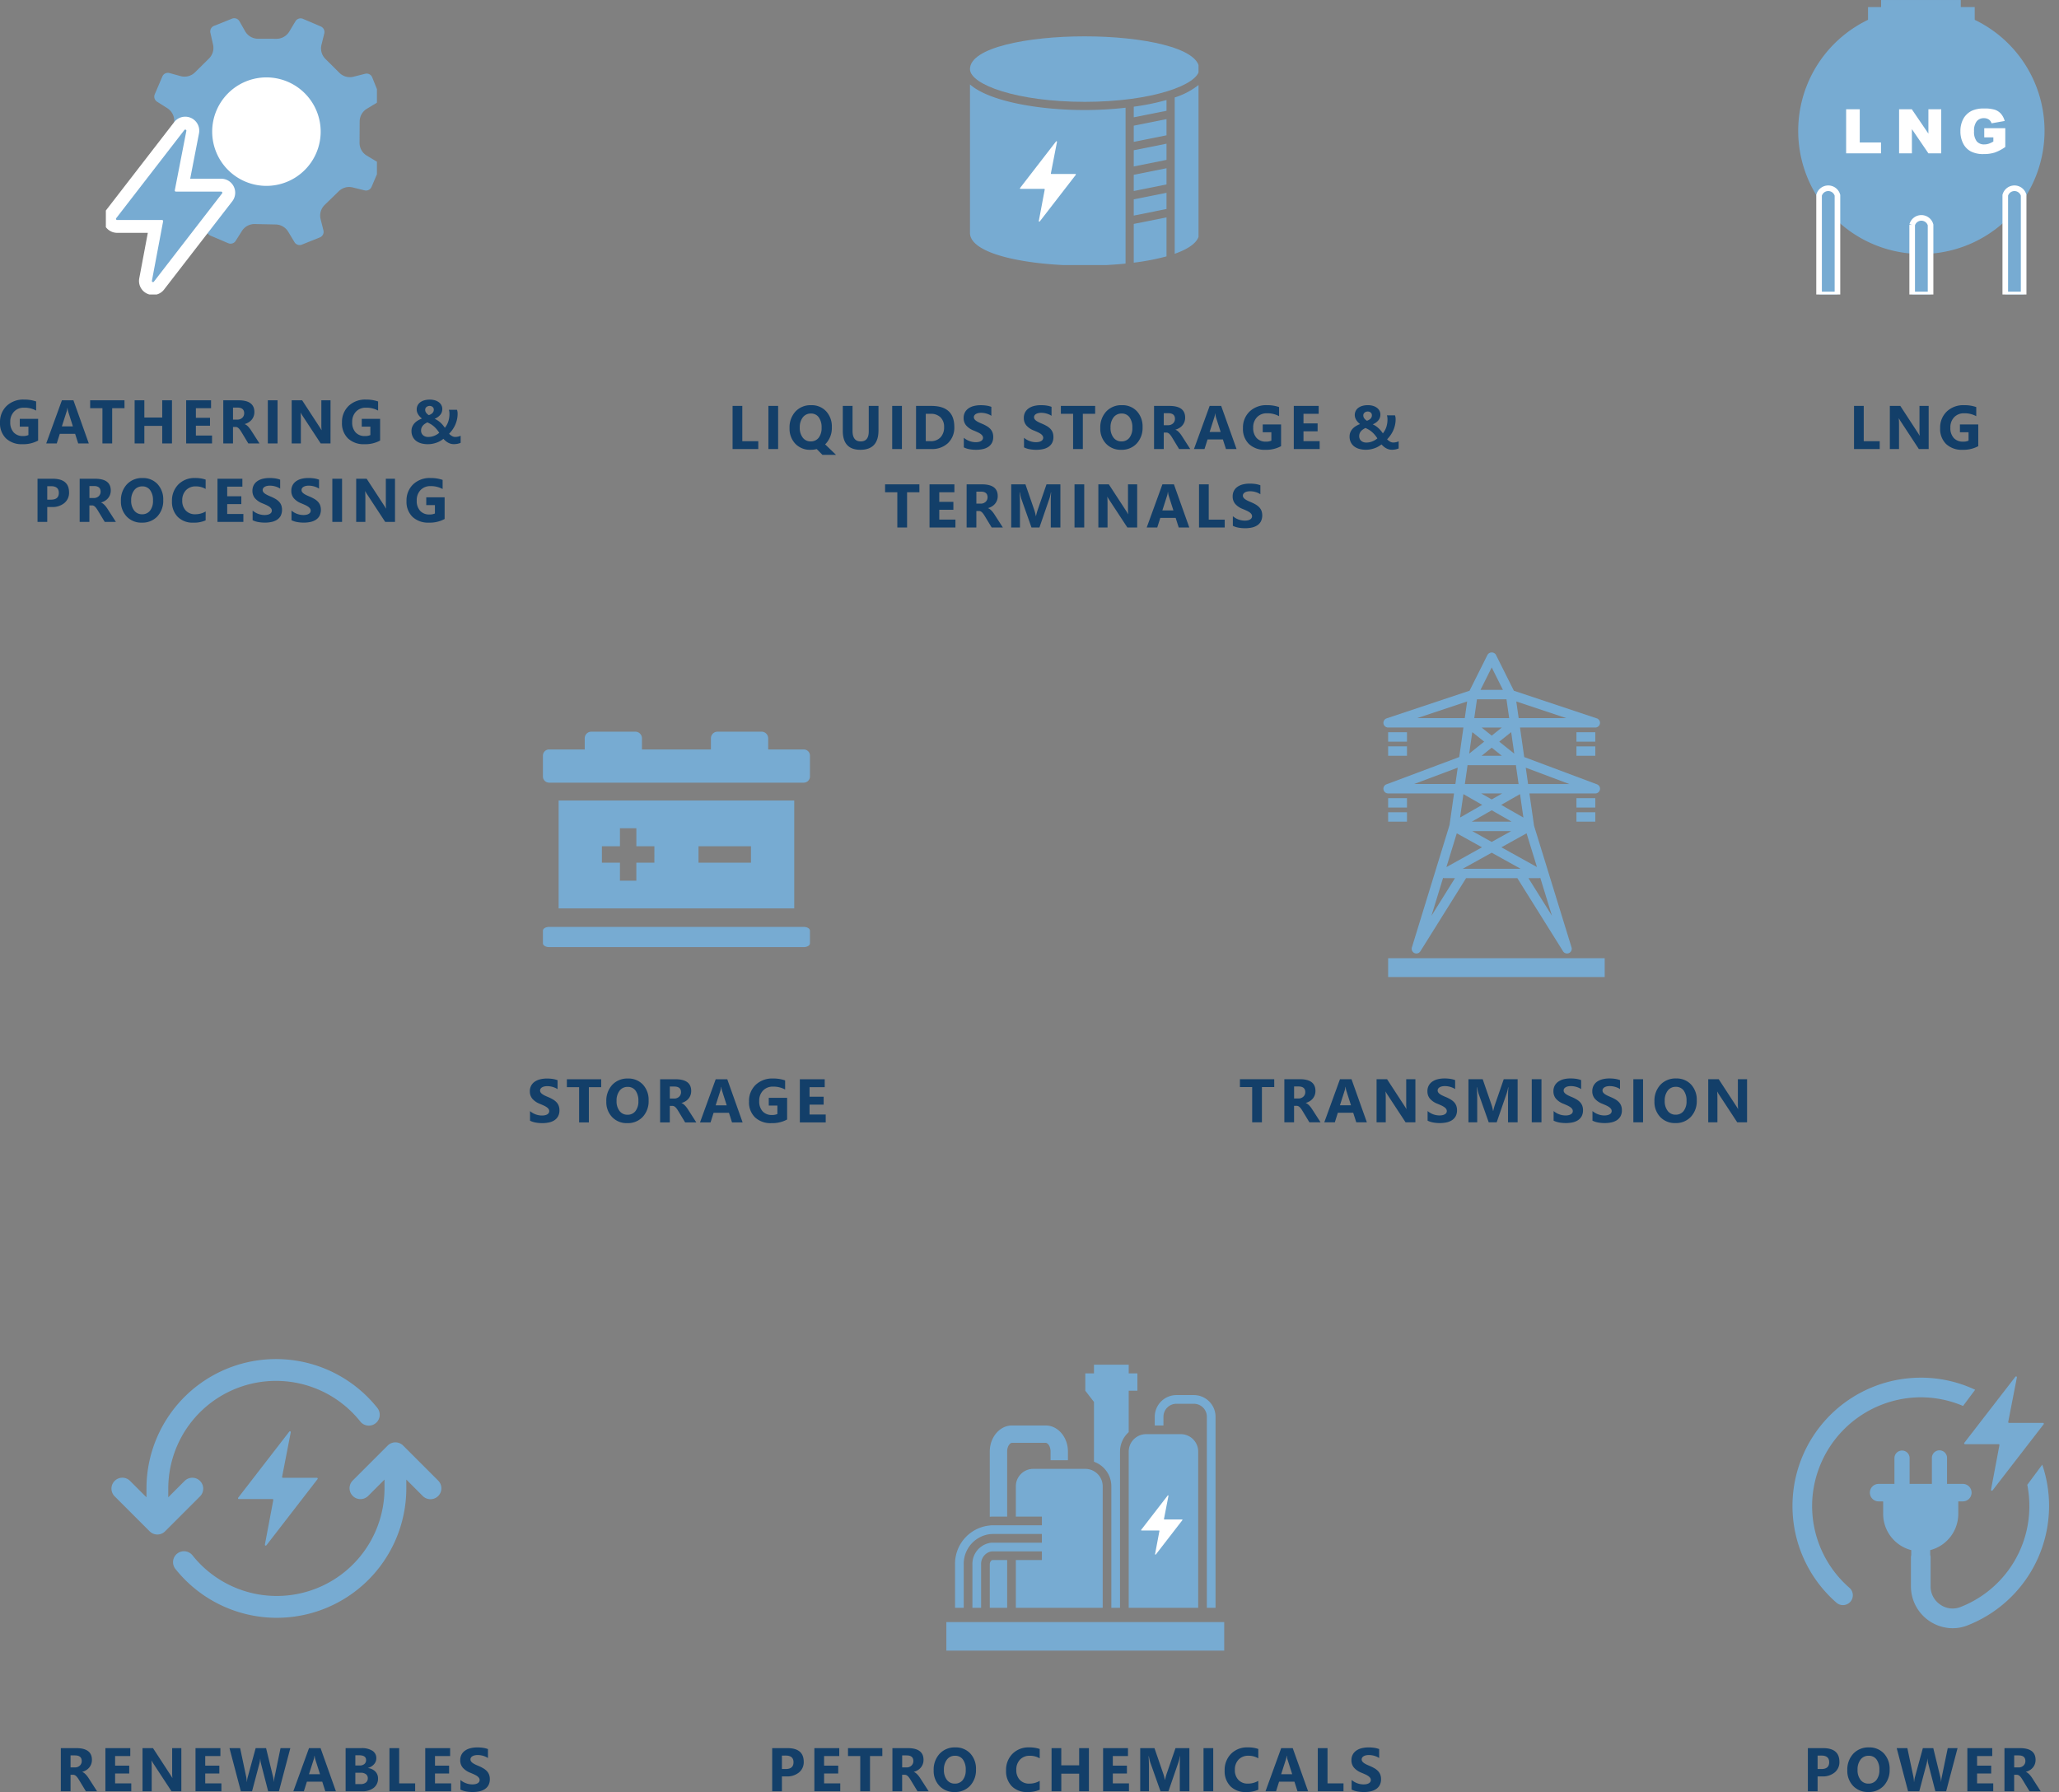 <?xml version="1.0" encoding="UTF-8"?> <svg xmlns="http://www.w3.org/2000/svg" xmlns:xlink="http://www.w3.org/1999/xlink" width="367.455" height="319.836" viewBox="0 0 367.455 319.836"><rect x="0" y="0" width="367.455" height="319.836" fill="#808080" stroke="none"/><defs><clipPath id="clip-path"><rect id="Rectangle_1184" data-name="Rectangle 1184" width="58.868" height="46.175" fill="#77abd2"></rect></clipPath><clipPath id="clip-path-2"><rect id="Rectangle_1188" data-name="Rectangle 1188" width="43.963" height="52.562" fill="none"></rect></clipPath><clipPath id="clip-path-4"><rect id="Rectangle_1190" data-name="Rectangle 1190" width="47.656" height="38.456" fill="#77abd2"></rect></clipPath><clipPath id="clip-path-5"><rect id="Rectangle_1191" data-name="Rectangle 1191" width="39.49" height="57.936" fill="#77abd2"></rect></clipPath><clipPath id="clip-path-6"><rect id="Rectangle_1192" data-name="Rectangle 1192" width="48.376" height="49.344" transform="translate(0 0)" fill="#77abd2"></rect></clipPath><clipPath id="clip-path-7"><rect id="Rectangle_1193" data-name="Rectangle 1193" width="55.587" height="53.038" transform="translate(-4)" fill="#77abd2"></rect></clipPath><clipPath id="clip-path-8"><rect id="Rectangle_1194" data-name="Rectangle 1194" width="47.564" height="49.078" fill="#77abd2"></rect></clipPath><clipPath id="clip-path-9"><rect id="Rectangle_1203" data-name="Rectangle 1203" width="41" height="41" transform="translate(-0.214 -0.202)" fill="#77abd2"></rect></clipPath></defs><g id="Group_5167" data-name="Group 5167" transform="translate(-260.859 -4027.689)"><path id="Path_40693" data-name="Path 40693" d="M-36.086-.516a5.543,5.543,0,0,1-2.8.65,4.055,4.055,0,0,1-2.93-1.029,3.742,3.742,0,0,1-1.072-2.833A3.955,3.955,0,0,1-41.72-6.687,4.266,4.266,0,0,1-38.6-7.831a6.328,6.328,0,0,1,2.159.338v1.627a4.291,4.291,0,0,0-2.181-.516,2.341,2.341,0,0,0-1.759.7,2.575,2.575,0,0,0-.679,1.872,2.583,2.583,0,0,0,.61,1.837,2.149,2.149,0,0,0,1.646.65A2.291,2.291,0,0,0-37.82-1.5V-3h-1.542V-4.388h3.276ZM-27.044,0h-1.891l-.548-1.713h-2.739L-32.764,0h-1.88l2.8-7.7h2.057ZM-29.88-3.045l-.827-2.589a3.374,3.374,0,0,1-.129-.693h-.043a2.938,2.938,0,0,1-.134.671l-.838,2.61Zm9.208-3.244h-2.2V0h-1.74V-6.29H-26.8V-7.7h6.123ZM-12.2,0h-1.74V-3.137h-3.19V0h-1.735V-7.7h1.735V-4.63h3.19V-7.7h1.74Zm7.151,0H-9.668V-7.7h4.442V-6.29H-7.933v1.713h2.519v1.407H-7.933v1.762h2.884ZM3.418,0H1.425L.227-1.982q-.134-.226-.258-.4a2.238,2.238,0,0,0-.25-.3.993.993,0,0,0-.263-.193.668.668,0,0,0-.3-.067h-.467V0H-3.044V-7.7h2.75q2.8,0,2.8,2.095a2.169,2.169,0,0,1-.124.744,2.067,2.067,0,0,1-.349.615,2.213,2.213,0,0,1-.545.473,2.812,2.812,0,0,1-.712.312v.021a1.1,1.1,0,0,1,.333.175,2.385,2.385,0,0,1,.312.282,3.934,3.934,0,0,1,.287.346q.137.185.25.363ZM-1.309-6.4v2.143h.752a1.247,1.247,0,0,0,.9-.322,1.075,1.075,0,0,0,.344-.811Q.684-6.4-.525-6.4ZM6.642,0H4.907V-7.7H6.642Zm9.45,0H14.341L11.167-4.839a7,7,0,0,1-.387-.639h-.021q.043.408.043,1.246V0H9.163V-7.7h1.869l3.056,4.689q.209.317.387.628H14.5a8.235,8.235,0,0,1-.043-1.058V-7.7h1.638Zm8.853-.516a5.543,5.543,0,0,1-2.8.65,4.055,4.055,0,0,1-2.93-1.029A3.742,3.742,0,0,1,18.14-3.728a3.955,3.955,0,0,1,1.171-2.959,4.266,4.266,0,0,1,3.115-1.144,6.328,6.328,0,0,1,2.159.338v1.627A4.291,4.291,0,0,0,22.4-6.381a2.341,2.341,0,0,0-1.759.7,2.575,2.575,0,0,0-.679,1.872,2.583,2.583,0,0,0,.61,1.837,2.149,2.149,0,0,0,1.646.65,2.291,2.291,0,0,0,.988-.177V-3H21.669V-4.388h3.276ZM38.082.124a1.9,1.9,0,0,1-.54-.075,2.3,2.3,0,0,1-.483-.2,2.728,2.728,0,0,1-.432-.3,4.475,4.475,0,0,1-.387-.373,4.544,4.544,0,0,1-.478.333,3.907,3.907,0,0,1-.631.309,4.9,4.9,0,0,1-.776.226,4.435,4.435,0,0,1-.908.089,4.28,4.28,0,0,1-1.163-.15,2.68,2.68,0,0,1-.921-.448,2.087,2.087,0,0,1-.6-.739,2.277,2.277,0,0,1-.218-1.021,1.931,1.931,0,0,1,.164-.814,2.19,2.19,0,0,1,.427-.626,2.8,2.8,0,0,1,.6-.462,4.48,4.48,0,0,1,.677-.322,3.556,3.556,0,0,1-.336-.3,2.425,2.425,0,0,1-.3-.371,1.959,1.959,0,0,1-.218-.438,1.492,1.492,0,0,1-.083-.5,1.6,1.6,0,0,1,.172-.752,1.6,1.6,0,0,1,.481-.553,2.251,2.251,0,0,1,.739-.344,3.559,3.559,0,0,1,.945-.118,3.134,3.134,0,0,1,.905.124,2.258,2.258,0,0,1,.706.344,1.55,1.55,0,0,1,.457.529,1.446,1.446,0,0,1,.161.679,1.585,1.585,0,0,1-.357,1.034,2.541,2.541,0,0,1-1.007.712,4.1,4.1,0,0,1,.494.269,4.059,4.059,0,0,1,.462.344,4.409,4.409,0,0,1,.44.438,5.154,5.154,0,0,1,.424.561,3.545,3.545,0,0,0,.631-1.179,4.443,4.443,0,0,0,.191-1.3,3.074,3.074,0,0,0-.024-.392,1.848,1.848,0,0,0-.078-.349h1.445a2.076,2.076,0,0,1,.086.333,2.353,2.353,0,0,1,.027.381,4.653,4.653,0,0,1-.11,1.015,5.079,5.079,0,0,1-.309.945,5,5,0,0,1-.481.854,6.126,6.126,0,0,1-.62.752,2.164,2.164,0,0,0,.542.422,1.131,1.131,0,0,0,.526.148,2.557,2.557,0,0,0,.526-.056,1.857,1.857,0,0,0,.467-.158V-.107a3.26,3.26,0,0,1-.583.175A3.345,3.345,0,0,1,38.082.124ZM33.532-1.16a2.757,2.757,0,0,0,.6-.062,3.168,3.168,0,0,0,.526-.164,2.993,2.993,0,0,0,.459-.236A3.951,3.951,0,0,0,35.5-1.9a5.532,5.532,0,0,0-.542-.728,4.657,4.657,0,0,0-.532-.51,3.727,3.727,0,0,0-.524-.357q-.26-.145-.524-.263a3.88,3.88,0,0,0-.422.239,1.783,1.783,0,0,0-.357.306,1.422,1.422,0,0,0-.25.4,1.311,1.311,0,0,0-.094.513,1.158,1.158,0,0,0,.091.467,1.022,1.022,0,0,0,.26.36,1.21,1.21,0,0,0,.4.234A1.535,1.535,0,0,0,33.532-1.16Zm.994-4.877a.639.639,0,0,0-.059-.279.593.593,0,0,0-.161-.207.767.767,0,0,0-.231-.129A.814.814,0,0,0,33.8-6.7a.945.945,0,0,0-.325.054.86.86,0,0,0-.258.145.623.623,0,0,0-.169.218.632.632,0,0,0-.059.271.906.906,0,0,0,.188.553,1.465,1.465,0,0,0,.467.408,2.482,2.482,0,0,0,.336-.15,1.247,1.247,0,0,0,.279-.2.927.927,0,0,0,.193-.274A.844.844,0,0,0,34.526-6.037ZM-34.459,11.347V14h-1.735V6.3h2.718q2.911,0,2.911,2.455A2.355,2.355,0,0,1-31.4,10.63a3.309,3.309,0,0,1-2.232.717Zm0-3.717v2.4h.682q1.386,0,1.386-1.214,0-1.187-1.386-1.187ZM-22.206,14H-24.2l-1.2-1.982q-.134-.226-.258-.4a2.238,2.238,0,0,0-.25-.3.993.993,0,0,0-.263-.193.668.668,0,0,0-.3-.067h-.467V14h-1.735V6.3h2.75q2.8,0,2.8,2.095a2.169,2.169,0,0,1-.124.744,2.067,2.067,0,0,1-.349.615,2.213,2.213,0,0,1-.545.473,2.812,2.812,0,0,1-.712.312v.021a1.1,1.1,0,0,1,.333.175,2.385,2.385,0,0,1,.312.282,3.934,3.934,0,0,1,.287.346q.137.185.25.363Zm-4.727-6.4V9.741h.752a1.247,1.247,0,0,0,.9-.322,1.075,1.075,0,0,0,.344-.811q0-1.01-1.208-1.01Zm9.364,6.537a3.585,3.585,0,0,1-2.7-1.077,3.866,3.866,0,0,1-1.042-2.806A4.143,4.143,0,0,1-20.248,7.3a3.663,3.663,0,0,1,2.8-1.128,3.5,3.5,0,0,1,2.667,1.08A3.98,3.98,0,0,1-13.76,10.1a4.077,4.077,0,0,1-1.055,2.927A3.622,3.622,0,0,1-17.568,14.134Zm.075-6.472a1.746,1.746,0,0,0-1.45.685,2.855,2.855,0,0,0-.537,1.813,2.8,2.8,0,0,0,.537,1.81,1.721,1.721,0,0,0,1.407.666,1.738,1.738,0,0,0,1.423-.647,2.772,2.772,0,0,0,.526-1.8,3,3,0,0,0-.51-1.864A1.664,1.664,0,0,0-17.493,7.662Zm11.3,6.064a5.079,5.079,0,0,1-2.2.408,3.712,3.712,0,0,1-2.788-1.042A3.809,3.809,0,0,1-12.2,10.315a4.069,4.069,0,0,1,1.141-3A3.992,3.992,0,0,1-8.092,6.169a5.54,5.54,0,0,1,1.9.285v1.67a3.369,3.369,0,0,0-1.762-.462A2.337,2.337,0,0,0-9.7,8.344a2.531,2.531,0,0,0-.666,1.848,2.483,2.483,0,0,0,.628,1.781,2.22,2.22,0,0,0,1.692.663,3.609,3.609,0,0,0,1.858-.494ZM.542,14H-4.078V6.3H.364V7.71H-2.343V9.424H.176v1.407H-2.343v1.762H.542Zm1.651-.3V11.986a3.3,3.3,0,0,0,1.015.588,3.263,3.263,0,0,0,1.106.2,2.454,2.454,0,0,0,.572-.059,1.34,1.34,0,0,0,.408-.164.714.714,0,0,0,.244-.247.616.616,0,0,0,.081-.309.668.668,0,0,0-.129-.4,1.387,1.387,0,0,0-.352-.328,3.676,3.676,0,0,0-.529-.29q-.306-.14-.661-.285A3.372,3.372,0,0,1,2.6,9.768,2.005,2.005,0,0,1,2.16,8.457,2.087,2.087,0,0,1,2.4,7.423a2.053,2.053,0,0,1,.658-.712A2.95,2.95,0,0,1,4.024,6.3a4.954,4.954,0,0,1,1.16-.132,6.978,6.978,0,0,1,1.066.073,4.193,4.193,0,0,1,.857.223V8.07a2.59,2.59,0,0,0-.422-.236,3.341,3.341,0,0,0-.47-.169,3.585,3.585,0,0,0-.481-.1,3.4,3.4,0,0,0-.454-.032,2.367,2.367,0,0,0-.537.056,1.378,1.378,0,0,0-.408.158.788.788,0,0,0-.258.244.579.579,0,0,0-.091.32.61.61,0,0,0,.1.346,1.171,1.171,0,0,0,.29.29,3.078,3.078,0,0,0,.457.269q.269.132.607.271a6.763,6.763,0,0,1,.83.411,2.95,2.95,0,0,1,.631.491,1.915,1.915,0,0,1,.4.626,2.5,2.5,0,0,1-.1,1.9,1.984,1.984,0,0,1-.663.709,2.876,2.876,0,0,1-.975.389,5.634,5.634,0,0,1-1.174.118,6.526,6.526,0,0,1-1.206-.107A3.64,3.64,0,0,1,2.192,13.7Zm6.936,0V11.986a3.3,3.3,0,0,0,1.015.588,3.263,3.263,0,0,0,1.106.2,2.454,2.454,0,0,0,.572-.059,1.34,1.34,0,0,0,.408-.164.714.714,0,0,0,.244-.247.616.616,0,0,0,.081-.309.668.668,0,0,0-.129-.4,1.387,1.387,0,0,0-.352-.328,3.676,3.676,0,0,0-.529-.29q-.306-.14-.661-.285a3.372,3.372,0,0,1-1.345-.918A2.005,2.005,0,0,1,9.1,8.457a2.087,2.087,0,0,1,.242-1.034A2.053,2.053,0,0,1,10,6.711,2.95,2.95,0,0,1,10.96,6.3a4.954,4.954,0,0,1,1.16-.132,6.978,6.978,0,0,1,1.066.073,4.193,4.193,0,0,1,.857.223V8.07a2.59,2.59,0,0,0-.422-.236,3.341,3.341,0,0,0-.47-.169,3.585,3.585,0,0,0-.481-.1,3.4,3.4,0,0,0-.454-.032,2.367,2.367,0,0,0-.537.056,1.378,1.378,0,0,0-.408.158.788.788,0,0,0-.258.244.579.579,0,0,0-.091.32.61.61,0,0,0,.1.346,1.171,1.171,0,0,0,.29.29,3.078,3.078,0,0,0,.457.269q.269.132.607.271a6.763,6.763,0,0,1,.83.411,2.95,2.95,0,0,1,.631.491,1.914,1.914,0,0,1,.4.626,2.5,2.5,0,0,1-.1,1.9,1.984,1.984,0,0,1-.663.709,2.876,2.876,0,0,1-.975.389,5.634,5.634,0,0,1-1.174.118,6.526,6.526,0,0,1-1.206-.107A3.64,3.64,0,0,1,9.128,13.7Zm9.025.3H16.419V6.3h1.735Zm9.45,0H25.852L22.678,9.161a7,7,0,0,1-.387-.639H22.27q.043.408.043,1.246V14H20.675V6.3h1.869L25.6,10.987q.209.317.387.628h.021a8.235,8.235,0,0,1-.043-1.058V6.3H27.6Zm8.854-.516a5.543,5.543,0,0,1-2.8.65,4.055,4.055,0,0,1-2.93-1.029,3.742,3.742,0,0,1-1.072-2.833,3.955,3.955,0,0,1,1.171-2.959,4.266,4.266,0,0,1,3.115-1.144,6.328,6.328,0,0,1,2.159.338V8.135a4.291,4.291,0,0,0-2.181-.516,2.341,2.341,0,0,0-1.759.7,2.575,2.575,0,0,0-.679,1.872,2.583,2.583,0,0,0,.61,1.837,2.149,2.149,0,0,0,1.646.65,2.291,2.291,0,0,0,.988-.177V11H33.181V9.612h3.276Z" transform="translate(303.75 4106.835)" fill="#133f69"></path><path id="Path_40696" data-name="Path 40696" d="M-26.3-.3V-2.014a3.3,3.3,0,0,0,1.015.588,3.263,3.263,0,0,0,1.106.2,2.454,2.454,0,0,0,.572-.059,1.34,1.34,0,0,0,.408-.164.714.714,0,0,0,.244-.247.616.616,0,0,0,.081-.309.668.668,0,0,0-.129-.4,1.387,1.387,0,0,0-.352-.328,3.676,3.676,0,0,0-.529-.29q-.306-.14-.661-.285a3.372,3.372,0,0,1-1.345-.918,2.005,2.005,0,0,1-.443-1.311,2.087,2.087,0,0,1,.242-1.034,2.053,2.053,0,0,1,.658-.712,2.95,2.95,0,0,1,.964-.411,4.954,4.954,0,0,1,1.16-.132,6.978,6.978,0,0,1,1.066.073,4.193,4.193,0,0,1,.857.223V-5.93a2.59,2.59,0,0,0-.422-.236,3.341,3.341,0,0,0-.47-.169,3.585,3.585,0,0,0-.481-.1,3.4,3.4,0,0,0-.454-.032,2.367,2.367,0,0,0-.537.056,1.378,1.378,0,0,0-.408.158.788.788,0,0,0-.258.244.579.579,0,0,0-.091.32.61.61,0,0,0,.1.346,1.171,1.171,0,0,0,.29.29,3.078,3.078,0,0,0,.457.269q.269.132.607.271a6.763,6.763,0,0,1,.83.411,2.95,2.95,0,0,1,.631.491,1.915,1.915,0,0,1,.4.626,2.211,2.211,0,0,1,.14.819,2.194,2.194,0,0,1-.244,1.082,1.984,1.984,0,0,1-.663.709,2.876,2.876,0,0,1-.975.389A5.634,5.634,0,0,1-24.1.134,6.526,6.526,0,0,1-25.306.027,3.64,3.64,0,0,1-26.3-.3ZM-13.6-6.29h-2.2V0h-1.74V-6.29h-2.186V-7.7H-13.6ZM-8.945.134a3.585,3.585,0,0,1-2.7-1.077,3.866,3.866,0,0,1-1.042-2.806A4.143,4.143,0,0,1-11.625-6.7a3.663,3.663,0,0,1,2.8-1.128,3.5,3.5,0,0,1,2.667,1.08A3.98,3.98,0,0,1-5.137-3.9,4.077,4.077,0,0,1-6.192-.978,3.622,3.622,0,0,1-8.945.134Zm.075-6.472a1.746,1.746,0,0,0-1.45.685,2.855,2.855,0,0,0-.537,1.813,2.8,2.8,0,0,0,.537,1.81,1.721,1.721,0,0,0,1.407.666,1.738,1.738,0,0,0,1.423-.647,2.772,2.772,0,0,0,.526-1.8,3,3,0,0,0-.51-1.864A1.664,1.664,0,0,0-8.87-6.338ZM3.373,0H1.38L.183-1.982q-.134-.226-.258-.4a2.238,2.238,0,0,0-.25-.3.993.993,0,0,0-.263-.193.668.668,0,0,0-.3-.067h-.467V0H-3.088V-7.7h2.75q2.8,0,2.8,2.095a2.169,2.169,0,0,1-.124.744,2.067,2.067,0,0,1-.349.615,2.213,2.213,0,0,1-.545.473,2.812,2.812,0,0,1-.712.312v.021a1.1,1.1,0,0,1,.333.175,2.385,2.385,0,0,1,.312.282,3.934,3.934,0,0,1,.287.346q.137.185.25.363ZM-1.354-6.4v2.143H-.6a1.247,1.247,0,0,0,.9-.322,1.075,1.075,0,0,0,.344-.811Q.639-6.4-.569-6.4ZM11.636,0H9.745L9.2-1.713H6.458L5.916,0H4.036l2.8-7.7H8.9ZM8.8-3.045,7.973-5.634a3.374,3.374,0,0,1-.129-.693H7.8a2.938,2.938,0,0,1-.134.671l-.838,2.61ZM19.582-.516a5.543,5.543,0,0,1-2.8.65,4.055,4.055,0,0,1-2.93-1.029,3.742,3.742,0,0,1-1.072-2.833,3.955,3.955,0,0,1,1.171-2.959,4.266,4.266,0,0,1,3.115-1.144,6.328,6.328,0,0,1,2.159.338v1.627a4.291,4.291,0,0,0-2.181-.516,2.341,2.341,0,0,0-1.759.7A2.575,2.575,0,0,0,14.6-3.808a2.583,2.583,0,0,0,.61,1.837,2.149,2.149,0,0,0,1.646.65,2.291,2.291,0,0,0,.988-.177V-3H16.305V-4.388h3.276ZM26.469,0H21.85V-7.7h4.442V-6.29H23.585v1.713H26.1v1.407H23.585v1.762h2.884Z" transform="translate(381.75 4228.011)" fill="#133f69"></path><path id="Path_40698" data-name="Path 40698" d="M-31.572,0h-1.993l-1.2-1.982q-.134-.226-.258-.4a2.238,2.238,0,0,0-.25-.3.993.993,0,0,0-.263-.193.668.668,0,0,0-.3-.067H-36.3V0h-1.735V-7.7h2.75q2.8,0,2.8,2.095a2.169,2.169,0,0,1-.124.744,2.067,2.067,0,0,1-.349.615,2.213,2.213,0,0,1-.545.473,2.812,2.812,0,0,1-.712.312v.021a1.1,1.1,0,0,1,.333.175,2.385,2.385,0,0,1,.312.282,3.934,3.934,0,0,1,.287.346q.137.185.25.363ZM-36.3-6.4v2.143h.752a1.247,1.247,0,0,0,.9-.322,1.075,1.075,0,0,0,.344-.811q0-1.01-1.208-1.01ZM-25.463,0h-4.619V-7.7h4.442V-6.29h-2.707v1.713h2.519v1.407h-2.519v1.762h2.884Zm8.934,0H-18.28l-3.174-4.839a7,7,0,0,1-.387-.639h-.021q.043.408.043,1.246V0h-1.638V-7.7h1.869l3.056,4.689q.209.317.387.628h.021a8.235,8.235,0,0,1-.043-1.058V-7.7h1.638Zm7.151,0H-14V-7.7h4.442V-6.29h-2.707v1.713h2.519v1.407h-2.519v1.762h2.884Zm12.3-7.7L.888,0H-1.035L-2.313-4.941a4.12,4.12,0,0,1-.124-.865h-.021a5.254,5.254,0,0,1-.14.865L-3.908,0h-2L-7.937-7.7h1.9l1.085,5.129a6.123,6.123,0,0,1,.1.881h.032a4.264,4.264,0,0,1,.156-.9l1.4-5.108h1.858L-.149-2.53A6.333,6.333,0,0,1-.025-1.7H0a5.545,5.545,0,0,1,.113-.859L1.173-7.7ZM11.057,0H9.167L8.619-1.713H5.88L5.337,0H3.457l2.8-7.7H8.318ZM8.221-3.045,7.394-5.634a3.374,3.374,0,0,1-.129-.693H7.222a2.938,2.938,0,0,1-.134.671L6.25-3.045ZM12.789,0V-7.7h2.8a3.5,3.5,0,0,1,1.982.473A1.52,1.52,0,0,1,18.267-5.9a1.577,1.577,0,0,1-.422,1.09,2.215,2.215,0,0,1-1.077.65v.021a2.134,2.134,0,0,1,1.313.607,1.7,1.7,0,0,1,.491,1.23A2.056,2.056,0,0,1,17.816-.62,3.169,3.169,0,0,1,15.748,0Zm1.735-6.424V-4.6h.763a1.271,1.271,0,0,0,.846-.26.888.888,0,0,0,.309-.717q0-.849-1.268-.849Zm0,3.115v2.03h.94a1.447,1.447,0,0,0,.943-.279.933.933,0,0,0,.341-.763.871.871,0,0,0-.336-.725,1.485,1.485,0,0,0-.937-.263ZM25.2,0H20.611V-7.7h1.735v6.295H25.2Zm6.426,0H27V-7.7h4.442V-6.29H28.739v1.713h2.519v1.407H28.739v1.762h2.884Zm1.651-.3V-2.014a3.3,3.3,0,0,0,1.015.588,3.263,3.263,0,0,0,1.106.2,2.454,2.454,0,0,0,.572-.059,1.34,1.34,0,0,0,.408-.164.714.714,0,0,0,.244-.247.616.616,0,0,0,.081-.309.668.668,0,0,0-.129-.4,1.387,1.387,0,0,0-.352-.328,3.676,3.676,0,0,0-.529-.29q-.306-.14-.661-.285a3.372,3.372,0,0,1-1.345-.918,2.005,2.005,0,0,1-.443-1.311,2.087,2.087,0,0,1,.242-1.034,2.053,2.053,0,0,1,.658-.712,2.95,2.95,0,0,1,.964-.411,4.954,4.954,0,0,1,1.16-.132,6.978,6.978,0,0,1,1.066.073,4.193,4.193,0,0,1,.857.223V-5.93a2.59,2.59,0,0,0-.422-.236,3.34,3.34,0,0,0-.47-.169,3.585,3.585,0,0,0-.481-.1,3.4,3.4,0,0,0-.454-.032,2.367,2.367,0,0,0-.537.056,1.378,1.378,0,0,0-.408.158.788.788,0,0,0-.258.244.579.579,0,0,0-.091.32.61.61,0,0,0,.1.346,1.171,1.171,0,0,0,.29.29,3.078,3.078,0,0,0,.457.269q.269.132.607.271a6.763,6.763,0,0,1,.83.411,2.95,2.95,0,0,1,.631.491,1.914,1.914,0,0,1,.4.626,2.211,2.211,0,0,1,.14.819,2.194,2.194,0,0,1-.244,1.082,1.984,1.984,0,0,1-.663.709,2.876,2.876,0,0,1-.975.389,5.634,5.634,0,0,1-1.174.118A6.526,6.526,0,0,1,34.266.027,3.64,3.64,0,0,1,33.275-.3Z" transform="translate(309.75 4347.391)" fill="#133f69"></path><path id="Path_40694" data-name="Path 40694" d="M-56.4,0h-4.587V-7.7h1.735v6.295H-56.4Zm3.541,0h-1.735V-7.7h1.735Zm5.776.134a3.59,3.59,0,0,1-2.7-1.074A3.887,3.887,0,0,1-50.82-3.749,4.155,4.155,0,0,1-49.762-6.7a3.653,3.653,0,0,1,2.8-1.128,3.487,3.487,0,0,1,2.664,1.08A3.962,3.962,0,0,1-43.274-3.9,4.082,4.082,0,0,1-44.332-.978l-.07.073a.83.83,0,0,1-.07.067l1.95,1.875H-44.95L-45.97,0A4.321,4.321,0,0,1-47.082.134Zm.075-6.472a1.753,1.753,0,0,0-1.45.688,2.844,2.844,0,0,0-.537,1.81,2.8,2.8,0,0,0,.537,1.81,1.721,1.721,0,0,0,1.407.666,1.741,1.741,0,0,0,1.423-.645,2.8,2.8,0,0,0,.526-1.8,3.018,3.018,0,0,0-.51-1.864A1.655,1.655,0,0,0-47.007-6.338Zm12.06,3q0,3.47-3.233,3.47-3.137,0-3.137-3.389V-7.7h1.74v4.469q0,1.869,1.461,1.869,1.434,0,1.434-1.8V-7.7h1.735ZM-30.766,0H-32.5V-7.7h1.735Zm2.521,0V-7.7h2.729q4.1,0,4.1,3.754a3.8,3.8,0,0,1-1.12,2.874A4.129,4.129,0,0,1-25.517,0Zm1.735-6.29v4.882h.859a2.322,2.322,0,0,0,1.77-.677,2.568,2.568,0,0,0,.642-1.842,2.329,2.329,0,0,0-.636-1.732,2.427,2.427,0,0,0-1.786-.631ZM-19.719-.3V-2.014a3.3,3.3,0,0,0,1.015.588,3.263,3.263,0,0,0,1.106.2,2.454,2.454,0,0,0,.572-.059,1.34,1.34,0,0,0,.408-.164.714.714,0,0,0,.244-.247.616.616,0,0,0,.081-.309.668.668,0,0,0-.129-.4,1.387,1.387,0,0,0-.352-.328,3.676,3.676,0,0,0-.529-.29q-.306-.14-.661-.285a3.372,3.372,0,0,1-1.345-.918,2.005,2.005,0,0,1-.443-1.311,2.087,2.087,0,0,1,.242-1.034,2.053,2.053,0,0,1,.658-.712,2.95,2.95,0,0,1,.964-.411,4.954,4.954,0,0,1,1.16-.132,6.978,6.978,0,0,1,1.066.073,4.193,4.193,0,0,1,.857.223V-5.93a2.59,2.59,0,0,0-.422-.236,3.341,3.341,0,0,0-.47-.169,3.585,3.585,0,0,0-.481-.1,3.4,3.4,0,0,0-.454-.032,2.367,2.367,0,0,0-.537.056,1.378,1.378,0,0,0-.408.158.788.788,0,0,0-.258.244.579.579,0,0,0-.091.32.61.61,0,0,0,.1.346,1.171,1.171,0,0,0,.29.29,3.078,3.078,0,0,0,.457.269q.269.132.607.271a6.763,6.763,0,0,1,.83.411,2.95,2.95,0,0,1,.631.491,1.914,1.914,0,0,1,.4.626,2.211,2.211,0,0,1,.14.819,2.194,2.194,0,0,1-.244,1.082,1.984,1.984,0,0,1-.663.709,2.876,2.876,0,0,1-.975.389,5.634,5.634,0,0,1-1.174.118A6.526,6.526,0,0,1-18.728.027,3.64,3.64,0,0,1-19.719-.3Zm10.741,0V-2.014a3.3,3.3,0,0,0,1.015.588,3.263,3.263,0,0,0,1.106.2,2.454,2.454,0,0,0,.572-.059,1.34,1.34,0,0,0,.408-.164A.714.714,0,0,0-5.633-1.7a.616.616,0,0,0,.081-.309.668.668,0,0,0-.129-.4,1.387,1.387,0,0,0-.352-.328,3.676,3.676,0,0,0-.529-.29q-.306-.14-.661-.285a3.372,3.372,0,0,1-1.345-.918,2.005,2.005,0,0,1-.443-1.311,2.087,2.087,0,0,1,.242-1.034,2.053,2.053,0,0,1,.658-.712A2.95,2.95,0,0,1-7.147-7.7a4.954,4.954,0,0,1,1.16-.132,6.978,6.978,0,0,1,1.066.073,4.193,4.193,0,0,1,.857.223V-5.93a2.59,2.59,0,0,0-.422-.236,3.341,3.341,0,0,0-.47-.169,3.585,3.585,0,0,0-.481-.1,3.4,3.4,0,0,0-.454-.032,2.367,2.367,0,0,0-.537.056,1.378,1.378,0,0,0-.408.158.788.788,0,0,0-.258.244.579.579,0,0,0-.091.32.61.61,0,0,0,.1.346,1.171,1.171,0,0,0,.29.29,3.078,3.078,0,0,0,.457.269q.269.132.607.271A6.763,6.763,0,0,1-4.9-4.1a2.95,2.95,0,0,1,.631.491,1.915,1.915,0,0,1,.4.626,2.211,2.211,0,0,1,.14.819A2.194,2.194,0,0,1-3.97-1.082a1.984,1.984,0,0,1-.663.709,2.876,2.876,0,0,1-.975.389A5.634,5.634,0,0,1-6.782.134,6.526,6.526,0,0,1-7.988.027,3.64,3.64,0,0,1-8.979-.3ZM3.72-6.29h-2.2V0H-.217V-6.29H-2.4V-7.7H3.72ZM8.374.134a3.585,3.585,0,0,1-2.7-1.077A3.866,3.866,0,0,1,4.635-3.749,4.143,4.143,0,0,1,5.694-6.7,3.663,3.663,0,0,1,8.5-7.831a3.5,3.5,0,0,1,2.667,1.08A3.98,3.98,0,0,1,12.182-3.9,4.077,4.077,0,0,1,11.126-.978,3.622,3.622,0,0,1,8.374.134Zm.075-6.472A1.746,1.746,0,0,0,7-5.653,2.855,2.855,0,0,0,6.462-3.84,2.8,2.8,0,0,0,7-2.03a1.721,1.721,0,0,0,1.407.666,1.738,1.738,0,0,0,1.423-.647,2.772,2.772,0,0,0,.526-1.8,3,3,0,0,0-.51-1.864A1.664,1.664,0,0,0,8.449-6.338ZM20.692,0H18.7L17.5-1.982q-.134-.226-.258-.4a2.238,2.238,0,0,0-.25-.3.993.993,0,0,0-.263-.193.668.668,0,0,0-.3-.067h-.467V0H14.23V-7.7h2.75q2.8,0,2.8,2.095a2.169,2.169,0,0,1-.124.744,2.067,2.067,0,0,1-.349.615,2.213,2.213,0,0,1-.545.473,2.812,2.812,0,0,1-.712.312v.021a1.1,1.1,0,0,1,.333.175,2.385,2.385,0,0,1,.312.282,3.934,3.934,0,0,1,.287.346q.137.185.25.363ZM15.965-6.4v2.143h.752a1.247,1.247,0,0,0,.9-.322,1.075,1.075,0,0,0,.344-.811q0-1.01-1.208-1.01ZM28.954,0H27.064l-.548-1.713H23.777L23.234,0h-1.88l2.8-7.7h2.057ZM26.118-3.045l-.827-2.589a3.374,3.374,0,0,1-.129-.693h-.043a2.938,2.938,0,0,1-.134.671l-.838,2.61ZM36.9-.516a5.543,5.543,0,0,1-2.8.65,4.055,4.055,0,0,1-2.93-1.029,3.742,3.742,0,0,1-1.072-2.833,3.955,3.955,0,0,1,1.171-2.959,4.266,4.266,0,0,1,3.115-1.144,6.328,6.328,0,0,1,2.159.338v1.627a4.291,4.291,0,0,0-2.181-.516,2.341,2.341,0,0,0-1.759.7,2.575,2.575,0,0,0-.679,1.872,2.583,2.583,0,0,0,.61,1.837,2.149,2.149,0,0,0,1.646.65,2.291,2.291,0,0,0,.988-.177V-3H33.624V-4.388H36.9ZM43.788,0H39.169V-7.7H43.61V-6.29H40.9v1.713h2.519v1.407H40.9v1.762h2.884ZM56.661.124a1.9,1.9,0,0,1-.54-.075,2.3,2.3,0,0,1-.483-.2,2.728,2.728,0,0,1-.432-.3,4.475,4.475,0,0,1-.387-.373A4.544,4.544,0,0,1,54.34-.5a3.907,3.907,0,0,1-.631.309,4.9,4.9,0,0,1-.776.226,4.435,4.435,0,0,1-.908.089,4.28,4.28,0,0,1-1.163-.15,2.68,2.68,0,0,1-.921-.448,2.087,2.087,0,0,1-.6-.739,2.277,2.277,0,0,1-.218-1.021,1.931,1.931,0,0,1,.164-.814,2.189,2.189,0,0,1,.427-.626,2.8,2.8,0,0,1,.6-.462,4.48,4.48,0,0,1,.677-.322,3.556,3.556,0,0,1-.336-.3,2.425,2.425,0,0,1-.3-.371,1.959,1.959,0,0,1-.218-.438,1.492,1.492,0,0,1-.083-.5,1.6,1.6,0,0,1,.172-.752,1.6,1.6,0,0,1,.481-.553,2.251,2.251,0,0,1,.739-.344,3.559,3.559,0,0,1,.945-.118,3.134,3.134,0,0,1,.905.124,2.258,2.258,0,0,1,.706.344,1.55,1.55,0,0,1,.457.529,1.446,1.446,0,0,1,.161.679,1.585,1.585,0,0,1-.357,1.034,2.541,2.541,0,0,1-1.007.712,4.1,4.1,0,0,1,.494.269A4.059,4.059,0,0,1,54.2-3.8a4.409,4.409,0,0,1,.44.438,5.154,5.154,0,0,1,.424.561A3.545,3.545,0,0,0,55.7-3.977a4.443,4.443,0,0,0,.191-1.3,3.074,3.074,0,0,0-.024-.392,1.848,1.848,0,0,0-.078-.349H57.23a2.076,2.076,0,0,1,.086.333,2.353,2.353,0,0,1,.027.381,4.653,4.653,0,0,1-.11,1.015,5.079,5.079,0,0,1-.309.945,5,5,0,0,1-.481.854,6.126,6.126,0,0,1-.62.752,2.164,2.164,0,0,0,.542.422,1.131,1.131,0,0,0,.526.148,2.557,2.557,0,0,0,.526-.056,1.857,1.857,0,0,0,.467-.158V-.107A3.26,3.26,0,0,1,57.3.067,3.345,3.345,0,0,1,56.661.124ZM52.111-1.16a2.757,2.757,0,0,0,.6-.062,3.168,3.168,0,0,0,.526-.164,2.993,2.993,0,0,0,.459-.236,3.951,3.951,0,0,0,.389-.279,5.532,5.532,0,0,0-.542-.728,4.657,4.657,0,0,0-.532-.51,3.727,3.727,0,0,0-.524-.357q-.26-.145-.524-.263a3.88,3.88,0,0,0-.422.239,1.783,1.783,0,0,0-.357.306,1.422,1.422,0,0,0-.25.4,1.311,1.311,0,0,0-.094.513,1.158,1.158,0,0,0,.091.467,1.022,1.022,0,0,0,.26.36,1.21,1.21,0,0,0,.4.234A1.535,1.535,0,0,0,52.111-1.16Zm.994-4.877a.639.639,0,0,0-.059-.279.593.593,0,0,0-.161-.207.767.767,0,0,0-.231-.129A.814.814,0,0,0,52.38-6.7a.945.945,0,0,0-.325.054A.86.86,0,0,0,51.8-6.5a.623.623,0,0,0-.169.218.632.632,0,0,0-.059.271.906.906,0,0,0,.188.553,1.465,1.465,0,0,0,.467.408,2.482,2.482,0,0,0,.336-.15,1.247,1.247,0,0,0,.279-.2.927.927,0,0,0,.193-.274A.844.844,0,0,0,53.105-6.037ZM-27.645,7.71h-2.2V14h-1.74V7.71h-2.186V6.3h6.123ZM-21.219,14h-4.619V6.3H-21.4V7.71H-24.1V9.424h2.519v1.407H-24.1v1.762h2.884Zm8.467,0h-1.993l-1.2-1.982q-.134-.226-.258-.4a2.238,2.238,0,0,0-.25-.3.993.993,0,0,0-.263-.193.668.668,0,0,0-.3-.067h-.467V14h-1.735V6.3h2.75q2.8,0,2.8,2.095a2.169,2.169,0,0,1-.124.744,2.067,2.067,0,0,1-.349.615,2.213,2.213,0,0,1-.545.473,2.812,2.812,0,0,1-.712.312v.021a1.1,1.1,0,0,1,.333.175,2.385,2.385,0,0,1,.312.282,3.934,3.934,0,0,1,.287.346q.137.185.25.363Zm-4.727-6.4V9.741h.752a1.247,1.247,0,0,0,.9-.322,1.075,1.075,0,0,0,.344-.811q0-1.01-1.208-1.01ZM-2.486,14H-4.2V9.392q0-.747.064-1.649h-.043A8.114,8.114,0,0,1-4.42,8.763L-6.224,14H-7.642L-9.479,8.817a10.086,10.086,0,0,1-.242-1.074h-.048q.07,1.139.07,2V14h-1.563V6.3h2.541l1.574,4.565a6.428,6.428,0,0,1,.274,1.1h.032a11.087,11.087,0,0,1,.306-1.112L-4.962,6.3h2.476ZM1.77,14H.035V6.3H1.77Zm9.45,0H9.468L6.294,9.161a7,7,0,0,1-.387-.639H5.886q.043.408.043,1.246V14H4.291V6.3H6.16l3.056,4.689q.209.317.387.628h.021a8.235,8.235,0,0,1-.043-1.058V6.3h1.638Zm9.3,0H18.634l-.548-1.713H15.346L14.8,14h-1.88l2.8-7.7h2.057Zm-2.836-3.045-.827-2.589a3.374,3.374,0,0,1-.129-.693h-.043a2.938,2.938,0,0,1-.134.671l-.838,2.61ZM26.842,14H22.256V6.3H23.99v6.295h2.852Zm1.452-.3V11.986a3.3,3.3,0,0,0,1.015.588,3.263,3.263,0,0,0,1.106.2,2.454,2.454,0,0,0,.572-.059,1.34,1.34,0,0,0,.408-.164.714.714,0,0,0,.244-.247.616.616,0,0,0,.081-.309.668.668,0,0,0-.129-.4,1.387,1.387,0,0,0-.352-.328,3.676,3.676,0,0,0-.529-.29q-.306-.14-.661-.285a3.372,3.372,0,0,1-1.345-.918,2.005,2.005,0,0,1-.443-1.311A2.087,2.087,0,0,1,28.5,7.423a2.053,2.053,0,0,1,.658-.712,2.95,2.95,0,0,1,.964-.411,4.954,4.954,0,0,1,1.16-.132,6.978,6.978,0,0,1,1.066.073,4.193,4.193,0,0,1,.857.223V8.07a2.59,2.59,0,0,0-.422-.236,3.34,3.34,0,0,0-.47-.169,3.585,3.585,0,0,0-.481-.1,3.4,3.4,0,0,0-.454-.032,2.367,2.367,0,0,0-.537.056,1.378,1.378,0,0,0-.408.158.788.788,0,0,0-.258.244.579.579,0,0,0-.091.32.61.61,0,0,0,.1.346,1.171,1.171,0,0,0,.29.29,3.078,3.078,0,0,0,.457.269q.269.132.607.271a6.763,6.763,0,0,1,.83.411,2.95,2.95,0,0,1,.631.491,1.914,1.914,0,0,1,.4.626,2.5,2.5,0,0,1-.1,1.9,1.984,1.984,0,0,1-.663.709,2.876,2.876,0,0,1-.975.389,5.634,5.634,0,0,1-1.174.118,6.526,6.526,0,0,1-1.206-.107A3.64,3.64,0,0,1,28.295,13.7Z" transform="translate(452.584 4107.835)" fill="#133f69"></path><path id="Path_40697" data-name="Path 40697" d="M-39.485-6.29h-2.2V0h-1.74V-6.29h-2.186V-7.7h6.123ZM-31.217,0H-33.21l-1.2-1.982q-.134-.226-.258-.4a2.238,2.238,0,0,0-.25-.3.993.993,0,0,0-.263-.193.668.668,0,0,0-.3-.067h-.467V0h-1.735V-7.7h2.75q2.8,0,2.8,2.095a2.169,2.169,0,0,1-.124.744,2.067,2.067,0,0,1-.349.615,2.213,2.213,0,0,1-.545.473,2.812,2.812,0,0,1-.712.312v.021a1.1,1.1,0,0,1,.333.175,2.385,2.385,0,0,1,.312.282,3.934,3.934,0,0,1,.287.346q.137.185.25.363Zm-4.727-6.4v2.143h.752a1.247,1.247,0,0,0,.9-.322,1.075,1.075,0,0,0,.344-.811q0-1.01-1.208-1.01ZM-22.955,0h-1.891l-.548-1.713h-2.739L-28.675,0h-1.88l2.8-7.7h2.057Zm-2.836-3.045-.827-2.589a3.374,3.374,0,0,1-.129-.693h-.043a2.938,2.938,0,0,1-.134.671l-.838,2.61ZM-14.295,0h-1.751L-19.22-4.839a7,7,0,0,1-.387-.639h-.021q.043.408.043,1.246V0h-1.638V-7.7h1.869L-16.3-3.013q.209.317.387.628h.021a8.235,8.235,0,0,1-.043-1.058V-7.7h1.638Zm2.177-.3V-2.014a3.3,3.3,0,0,0,1.015.588A3.263,3.263,0,0,0-10-1.23a2.454,2.454,0,0,0,.572-.059,1.34,1.34,0,0,0,.408-.164A.714.714,0,0,0-8.771-1.7a.616.616,0,0,0,.081-.309.668.668,0,0,0-.129-.4,1.387,1.387,0,0,0-.352-.328,3.676,3.676,0,0,0-.529-.29q-.306-.14-.661-.285a3.372,3.372,0,0,1-1.345-.918,2.005,2.005,0,0,1-.443-1.311,2.087,2.087,0,0,1,.242-1.034,2.053,2.053,0,0,1,.658-.712,2.95,2.95,0,0,1,.964-.411,4.954,4.954,0,0,1,1.16-.132,6.978,6.978,0,0,1,1.066.073,4.193,4.193,0,0,1,.857.223V-5.93a2.59,2.59,0,0,0-.422-.236,3.341,3.341,0,0,0-.47-.169,3.585,3.585,0,0,0-.481-.1,3.4,3.4,0,0,0-.454-.032,2.367,2.367,0,0,0-.537.056,1.378,1.378,0,0,0-.408.158.788.788,0,0,0-.258.244.579.579,0,0,0-.091.32.61.61,0,0,0,.1.346,1.171,1.171,0,0,0,.29.29,3.078,3.078,0,0,0,.457.269q.269.132.607.271a6.763,6.763,0,0,1,.83.411,2.95,2.95,0,0,1,.631.491,1.915,1.915,0,0,1,.4.626,2.211,2.211,0,0,1,.14.819,2.194,2.194,0,0,1-.244,1.082,1.984,1.984,0,0,1-.663.709,2.876,2.876,0,0,1-.975.389A5.634,5.634,0,0,1-9.921.134,6.526,6.526,0,0,1-11.126.027,3.64,3.64,0,0,1-12.117-.3ZM3.949,0H2.236V-4.608q0-.747.064-1.649H2.258a8.114,8.114,0,0,1-.242,1.021L.211,0H-1.207L-3.044-5.183a10.086,10.086,0,0,1-.242-1.074h-.048q.07,1.139.07,2V0H-4.827V-7.7h2.541L-.713-3.137a6.428,6.428,0,0,1,.274,1.1h.032A11.087,11.087,0,0,1-.1-3.147L1.473-7.7H3.949ZM8.205,0H6.47V-7.7H8.205Zm2.166-.3V-2.014a3.3,3.3,0,0,0,1.015.588,3.263,3.263,0,0,0,1.106.2,2.454,2.454,0,0,0,.572-.059,1.34,1.34,0,0,0,.408-.164.714.714,0,0,0,.244-.247.616.616,0,0,0,.081-.309.668.668,0,0,0-.129-.4,1.387,1.387,0,0,0-.352-.328,3.676,3.676,0,0,0-.529-.29q-.306-.14-.661-.285a3.372,3.372,0,0,1-1.345-.918,2.005,2.005,0,0,1-.443-1.311,2.087,2.087,0,0,1,.242-1.034,2.053,2.053,0,0,1,.658-.712A2.95,2.95,0,0,1,12.2-7.7a4.954,4.954,0,0,1,1.16-.132,6.978,6.978,0,0,1,1.066.073,4.193,4.193,0,0,1,.857.223V-5.93a2.59,2.59,0,0,0-.422-.236,3.341,3.341,0,0,0-.47-.169,3.585,3.585,0,0,0-.481-.1,3.4,3.4,0,0,0-.454-.032,2.367,2.367,0,0,0-.537.056,1.378,1.378,0,0,0-.408.158.788.788,0,0,0-.258.244.579.579,0,0,0-.091.32.61.61,0,0,0,.1.346,1.171,1.171,0,0,0,.29.29,3.078,3.078,0,0,0,.457.269q.269.132.607.271a6.763,6.763,0,0,1,.83.411,2.95,2.95,0,0,1,.631.491,1.914,1.914,0,0,1,.4.626,2.211,2.211,0,0,1,.14.819,2.194,2.194,0,0,1-.244,1.082,1.984,1.984,0,0,1-.663.709,2.876,2.876,0,0,1-.975.389,5.634,5.634,0,0,1-1.174.118A6.526,6.526,0,0,1,11.363.027,3.64,3.64,0,0,1,10.372-.3Zm6.936,0V-2.014a3.3,3.3,0,0,0,1.015.588,3.263,3.263,0,0,0,1.106.2A2.454,2.454,0,0,0,20-1.289a1.34,1.34,0,0,0,.408-.164.714.714,0,0,0,.244-.247.616.616,0,0,0,.081-.309.668.668,0,0,0-.129-.4,1.387,1.387,0,0,0-.352-.328,3.676,3.676,0,0,0-.529-.29q-.306-.14-.661-.285a3.372,3.372,0,0,1-1.345-.918,2.005,2.005,0,0,1-.443-1.311,2.087,2.087,0,0,1,.242-1.034,2.053,2.053,0,0,1,.658-.712,2.95,2.95,0,0,1,.964-.411,4.954,4.954,0,0,1,1.16-.132,6.978,6.978,0,0,1,1.066.073,4.193,4.193,0,0,1,.857.223V-5.93a2.59,2.59,0,0,0-.422-.236,3.341,3.341,0,0,0-.47-.169,3.585,3.585,0,0,0-.481-.1,3.4,3.4,0,0,0-.454-.032,2.367,2.367,0,0,0-.537.056,1.378,1.378,0,0,0-.408.158.788.788,0,0,0-.258.244.579.579,0,0,0-.091.32.61.61,0,0,0,.1.346,1.171,1.171,0,0,0,.29.29,3.078,3.078,0,0,0,.457.269q.269.132.607.271a6.763,6.763,0,0,1,.83.411,2.95,2.95,0,0,1,.631.491,1.915,1.915,0,0,1,.4.626,2.211,2.211,0,0,1,.14.819,2.194,2.194,0,0,1-.244,1.082,1.984,1.984,0,0,1-.663.709,2.876,2.876,0,0,1-.975.389A5.634,5.634,0,0,1,19.5.134,6.526,6.526,0,0,1,18.3.027,3.64,3.64,0,0,1,17.308-.3Zm9.025.3H24.6V-7.7h1.735Zm5.776.134a3.585,3.585,0,0,1-2.7-1.077,3.866,3.866,0,0,1-1.042-2.806A4.143,4.143,0,0,1,29.429-6.7a3.663,3.663,0,0,1,2.8-1.128A3.5,3.5,0,0,1,34.9-6.751,3.98,3.98,0,0,1,35.917-3.9,4.077,4.077,0,0,1,34.862-.978,3.622,3.622,0,0,1,32.109.134Zm.075-6.472a1.746,1.746,0,0,0-1.45.685A2.855,2.855,0,0,0,30.2-3.84a2.8,2.8,0,0,0,.537,1.81,1.721,1.721,0,0,0,1.407.666,1.738,1.738,0,0,0,1.423-.647,2.772,2.772,0,0,0,.526-1.8,3,3,0,0,0-.51-1.864A1.664,1.664,0,0,0,32.184-6.338ZM44.894,0H43.143L39.969-4.839a7,7,0,0,1-.387-.639h-.021q.043.408.043,1.246V0H37.965V-7.7h1.869l3.056,4.689q.209.317.387.628H43.3a8.235,8.235,0,0,1-.043-1.058V-7.7h1.638Z" transform="translate(527.75 4228)" fill="#133f69"></path><path id="Path_40699" data-name="Path 40699" d="M-52.349-2.653V0h-1.735V-7.7h2.718q2.911,0,2.911,2.455a2.355,2.355,0,0,1-.835,1.877,3.309,3.309,0,0,1-2.232.717Zm0-3.717v2.4h.682q1.386,0,1.386-1.214,0-1.187-1.386-1.187ZM-41.938,0h-4.619V-7.7h4.442V-6.29h-2.707v1.713H-42.3v1.407h-2.519v1.762h2.884Zm7.511-6.29h-2.2V0h-1.74V-6.29h-2.186V-7.7h6.123ZM-26.16,0h-1.993l-1.2-1.982q-.134-.226-.258-.4a2.238,2.238,0,0,0-.25-.3.993.993,0,0,0-.263-.193.668.668,0,0,0-.3-.067h-.467V0h-1.735V-7.7h2.75q2.8,0,2.8,2.095a2.169,2.169,0,0,1-.124.744,2.067,2.067,0,0,1-.349.615,2.213,2.213,0,0,1-.545.473,2.812,2.812,0,0,1-.712.312v.021a1.1,1.1,0,0,1,.333.175,2.385,2.385,0,0,1,.312.282,3.934,3.934,0,0,1,.287.346q.137.185.25.363Zm-4.727-6.4v2.143h.752a1.247,1.247,0,0,0,.9-.322,1.075,1.075,0,0,0,.344-.811q0-1.01-1.208-1.01ZM-21.522.134a3.585,3.585,0,0,1-2.7-1.077,3.866,3.866,0,0,1-1.042-2.806A4.143,4.143,0,0,1-24.2-6.7a3.663,3.663,0,0,1,2.8-1.128,3.5,3.5,0,0,1,2.667,1.08A3.98,3.98,0,0,1-17.714-3.9,4.077,4.077,0,0,1-18.77-.978,3.622,3.622,0,0,1-21.522.134Zm.075-6.472a1.746,1.746,0,0,0-1.45.685,2.855,2.855,0,0,0-.537,1.813A2.8,2.8,0,0,0-22.9-2.03a1.721,1.721,0,0,0,1.407.666,1.738,1.738,0,0,0,1.423-.647,2.772,2.772,0,0,0,.526-1.8,3,3,0,0,0-.51-1.864A1.664,1.664,0,0,0-21.447-6.338ZM-6.34-.274a5.079,5.079,0,0,1-2.2.408A3.712,3.712,0,0,1-11.33-.908a3.809,3.809,0,0,1-1.015-2.777,4.069,4.069,0,0,1,1.141-3A3.992,3.992,0,0,1-8.241-7.831a5.54,5.54,0,0,1,1.9.285v1.67A3.369,3.369,0,0,0-8.1-6.338a2.337,2.337,0,0,0-1.751.682,2.531,2.531,0,0,0-.666,1.848A2.483,2.483,0,0,0-9.89-2.028,2.22,2.22,0,0,0-8.2-1.364,3.609,3.609,0,0,0-6.34-1.858ZM2.438,0H.7V-3.137h-3.19V0H-4.227V-7.7h1.735V-4.63H.7V-7.7h1.74ZM9.589,0H4.97V-7.7H9.412V-6.29H6.705v1.713H9.224v1.407H6.705v1.762H9.589ZM20.371,0H18.658V-4.608q0-.747.064-1.649h-.043a8.114,8.114,0,0,1-.242,1.021L16.633,0H15.215L13.378-5.183a10.086,10.086,0,0,1-.242-1.074h-.048q.07,1.139.07,2V0H11.595V-7.7h2.541l1.574,4.565a6.428,6.428,0,0,1,.274,1.1h.032a11.087,11.087,0,0,1,.306-1.112L17.895-7.7h2.476Zm4.256,0H22.892V-7.7h1.735Zm8.042-.274a5.079,5.079,0,0,1-2.2.408A3.712,3.712,0,0,1,27.68-.908a3.809,3.809,0,0,1-1.015-2.777,4.069,4.069,0,0,1,1.141-3,3.992,3.992,0,0,1,2.962-1.149,5.54,5.54,0,0,1,1.9.285v1.67a3.369,3.369,0,0,0-1.762-.462,2.337,2.337,0,0,0-1.751.682,2.531,2.531,0,0,0-.666,1.848,2.483,2.483,0,0,0,.628,1.781,2.22,2.22,0,0,0,1.692.663,3.609,3.609,0,0,0,1.858-.494ZM41.555,0H39.664l-.548-1.713H36.377L35.835,0h-1.88l2.8-7.7h2.057ZM38.719-3.045l-.827-2.589a3.374,3.374,0,0,1-.129-.693H37.72a2.938,2.938,0,0,1-.134.671l-.838,2.61ZM47.873,0H43.287V-7.7h1.735v6.295h2.852Zm1.452-.3V-2.014a3.3,3.3,0,0,0,1.015.588,3.263,3.263,0,0,0,1.106.2,2.454,2.454,0,0,0,.572-.059,1.34,1.34,0,0,0,.408-.164.714.714,0,0,0,.244-.247.616.616,0,0,0,.081-.309.668.668,0,0,0-.129-.4,1.387,1.387,0,0,0-.352-.328,3.676,3.676,0,0,0-.529-.29q-.306-.14-.661-.285a3.372,3.372,0,0,1-1.345-.918,2.005,2.005,0,0,1-.443-1.311,2.087,2.087,0,0,1,.242-1.034,2.053,2.053,0,0,1,.658-.712,2.95,2.95,0,0,1,.964-.411,4.954,4.954,0,0,1,1.16-.132,6.978,6.978,0,0,1,1.066.073,4.193,4.193,0,0,1,.857.223V-5.93a2.59,2.59,0,0,0-.422-.236,3.34,3.34,0,0,0-.47-.169,3.585,3.585,0,0,0-.481-.1,3.4,3.4,0,0,0-.454-.032,2.367,2.367,0,0,0-.537.056,1.378,1.378,0,0,0-.408.158.788.788,0,0,0-.258.244.579.579,0,0,0-.091.32.61.61,0,0,0,.1.346,1.171,1.171,0,0,0,.29.29,3.078,3.078,0,0,0,.457.269q.269.132.607.271a6.763,6.763,0,0,1,.83.411,2.95,2.95,0,0,1,.631.491,1.914,1.914,0,0,1,.4.626,2.211,2.211,0,0,1,.14.819,2.194,2.194,0,0,1-.244,1.082,1.984,1.984,0,0,1-.663.709A2.876,2.876,0,0,1,52.7.016a5.634,5.634,0,0,1-1.174.118A6.526,6.526,0,0,1,50.317.027,3.64,3.64,0,0,1,49.326-.3Z" transform="translate(452.75 4347.391)" fill="#133f69"></path><path id="Path_40695" data-name="Path 40695" d="M-6.369,0h-4.587V-7.7h1.735v6.295h2.852ZM2.366,0H.615L-2.559-4.839a7,7,0,0,1-.387-.639h-.021q.043.408.043,1.246V0H-4.563V-7.7h1.869L.363-3.013q.209.317.387.628H.771A8.235,8.235,0,0,1,.728-3.443V-7.7H2.366Zm8.853-.516a5.543,5.543,0,0,1-2.8.65A4.055,4.055,0,0,1,5.486-.894,3.742,3.742,0,0,1,4.414-3.728,3.955,3.955,0,0,1,5.585-6.687,4.266,4.266,0,0,1,8.7-7.831a6.328,6.328,0,0,1,2.159.338v1.627a4.291,4.291,0,0,0-2.181-.516,2.341,2.341,0,0,0-1.759.7A2.575,2.575,0,0,0,6.24-3.808a2.583,2.583,0,0,0,.61,1.837,2.149,2.149,0,0,0,1.646.65A2.291,2.291,0,0,0,9.485-1.5V-3H7.943V-4.388h3.276Z" transform="translate(602.688 4107.835)" fill="#133f69"></path><path id="Path_40700" data-name="Path 40700" d="M-18.518-2.653V0h-1.735V-7.7h2.718q2.911,0,2.911,2.455a2.355,2.355,0,0,1-.835,1.877,3.309,3.309,0,0,1-2.232.717Zm0-3.717v2.4h.682q1.386,0,1.386-1.214,0-1.187-1.386-1.187Zm9.047,6.5a3.585,3.585,0,0,1-2.7-1.077,3.866,3.866,0,0,1-1.042-2.806A4.143,4.143,0,0,1-12.151-6.7a3.663,3.663,0,0,1,2.8-1.128,3.5,3.5,0,0,1,2.667,1.08A3.98,3.98,0,0,1-5.663-3.9,4.077,4.077,0,0,1-6.718-.978,3.622,3.622,0,0,1-9.471.134ZM-9.4-6.338a1.746,1.746,0,0,0-1.45.685,2.855,2.855,0,0,0-.537,1.813,2.8,2.8,0,0,0,.537,1.81,1.721,1.721,0,0,0,1.407.666,1.738,1.738,0,0,0,1.423-.647,2.772,2.772,0,0,0,.526-1.8A3,3,0,0,0-8-5.672,1.664,1.664,0,0,0-9.4-6.338ZM6.461-7.7,4.426,0H2.5L1.225-4.941A4.12,4.12,0,0,1,1.1-5.806H1.08a5.254,5.254,0,0,1-.14.865L-.371,0h-2L-4.4-7.7h1.9l1.085,5.129a6.123,6.123,0,0,1,.1.881h.032a4.264,4.264,0,0,1,.156-.9L.269-7.7H2.127L3.389-2.53a6.333,6.333,0,0,1,.124.827h.021a5.545,5.545,0,0,1,.113-.859L4.71-7.7ZM12.828,0H8.209V-7.7h4.442V-6.29H9.944v1.713h2.519v1.407H9.944v1.762h2.884Zm8.467,0H19.3L18.1-1.982q-.134-.226-.258-.4a2.238,2.238,0,0,0-.25-.3.993.993,0,0,0-.263-.193.668.668,0,0,0-.3-.067h-.467V0H14.833V-7.7h2.75q2.8,0,2.8,2.095a2.169,2.169,0,0,1-.124.744,2.067,2.067,0,0,1-.349.615,2.213,2.213,0,0,1-.545.473,2.812,2.812,0,0,1-.712.312v.021a1.1,1.1,0,0,1,.333.175,2.385,2.385,0,0,1,.312.282,3.934,3.934,0,0,1,.287.346q.137.185.25.363ZM16.568-6.4v2.143h.752a1.247,1.247,0,0,0,.9-.322,1.075,1.075,0,0,0,.344-.811q0-1.01-1.208-1.01Z" transform="translate(603.75 4347.391)" fill="#133f69"></path><g id="Group_5150" data-name="Group 5150" transform="translate(280.75 4270.255)"><g id="Group_5077" data-name="Group 5077" transform="translate(0)" clip-path="url(#clip-path)"><path id="Path_40468" data-name="Path 40468" d="M.57,21.743a1.945,1.945,0,0,1,2.752,0l2.926,2.926v-1.55A23.118,23.118,0,0,1,47.454,8.72a1.946,1.946,0,0,1-3.046,2.423A19.226,19.226,0,0,0,10.14,23.118v1.548l2.924-2.924a1.946,1.946,0,0,1,2.752,2.752L9.569,30.741a1.945,1.945,0,0,1-2.752,0L.57,24.494a1.945,1.945,0,0,1,0-2.752" transform="translate(0)" fill="#77abd2"></path><path id="Path_40469" data-name="Path 40469" d="M62,102.7a1.947,1.947,0,0,1,2.735.311A19.226,19.226,0,0,0,99,91.037V89.489l-2.924,2.924a1.946,1.946,0,0,1-2.752-2.752l6.247-6.247a1.945,1.945,0,0,1,2.752,0l6.247,6.247a1.946,1.946,0,1,1-2.752,2.752l-2.926-2.926v1.55a23.118,23.118,0,0,1-41.205,14.4A1.946,1.946,0,0,1,62,102.7" transform="translate(-50.271 -67.981)" fill="#77abd2"></path><path id="Path_40560" data-name="Path 40560" d="M23.316,177.971l9.125-11.809a.149.149,0,0,0-.118-.24H26.263a.149.149,0,0,1-.146-.177l1.546-7.949a.149.149,0,0,0-.264-.119l-9.12,11.8a.149.149,0,0,0,.118.24H24.4a.149.149,0,0,1,.146.176l-1.5,7.957a.149.149,0,0,0,.264.119" transform="translate(4.337 -144.734)" fill="#77abd2"></path></g></g><g id="Group_5151" data-name="Group 5151" transform="translate(581.771 4027.689)"><g id="Group_5086" data-name="Group 5086" transform="translate(0)" clip-path="url(#clip-path-2)"><g id="Group_5085" data-name="Group 5085" transform="translate(0 0)"><g id="Group_5084" data-name="Group 5084" clip-path="url(#clip-path-2)"><path id="Path_40472" data-name="Path 40472" d="M43.963,114.967A21.981,21.981,0,1,1,21.981,92.986a21.981,21.981,0,0,1,21.981,21.981" transform="translate(0 -91.616)" fill="#77abd2"></path><path id="Path_40474" data-name="Path 40474" d="M683.792,1310.955h2.43v5.927h3.793v1.937h-6.223Z" transform="translate(-675.237 -1291.454)" fill="#fff"></path><path id="Path_40475" data-name="Path 40475" d="M1206.769,1310.955h2.269l2.961,4.351v-4.351h2.291v7.864H1212l-2.945-4.318v4.318h-2.285Z" transform="translate(-1188.763 -1291.454)" fill="#fff"></path><path id="Path_40476" data-name="Path 40476" d="M1840.2,1306.556v-1.636h3.755v3.353a7.7,7.7,0,0,1-1.907,1,6.466,6.466,0,0,1-1.966.266,4.778,4.778,0,0,1-2.283-.478,3.265,3.265,0,0,1-1.368-1.422,4.669,4.669,0,0,1-.486-2.167,4.525,4.525,0,0,1,.531-2.24,3.44,3.44,0,0,1,1.556-1.446,5.064,5.064,0,0,1,2.151-.381,6.043,6.043,0,0,1,1.95.236,2.532,2.532,0,0,1,1.073.732,3.249,3.249,0,0,1,.641,1.258l-2.344.418a1.272,1.272,0,0,0-.491-.681,1.535,1.535,0,0,0-.883-.236,1.59,1.59,0,0,0-1.274.555,2.673,2.673,0,0,0-.475,1.757,2.756,2.756,0,0,0,.48,1.824,1.687,1.687,0,0,0,1.339.547,2.543,2.543,0,0,0,.778-.118,4.2,4.2,0,0,0,.848-.4v-.74Z" transform="translate(-1806.997 -1282.04)" fill="#fff"></path><path id="Path_40477" data-name="Path 40477" d="M865.111,1.257h-2.33V0H848.56v1.26h-2.33V4.076h19.036V1.257Z" transform="translate(-833.766 0.003)" fill="#77abd2"></path><path id="Path_40478" data-name="Path 40478" d="M256.228,1913.311h-3.279V1895.6a1.7,1.7,0,0,1,3.279,0Z" transform="translate(-249.224 -1860.749)" fill="#77abd2" stroke="#fff" stroke-width="1"></path><path id="Path_40479" data-name="Path 40479" d="M1384.416,2374.565h-3.28v-12.422a1.7,1.7,0,0,1,3.28,0Z" transform="translate(-1360.795 -2322.002)" fill="#77abd2" stroke="#fff" stroke-width="1"></path><path id="Path_40480" data-name="Path 40480" d="M2512.6,1913.311h-3.279V1895.6a1.7,1.7,0,0,1,3.279,0Z" transform="translate(-2472.367 -1860.749)" fill="#77abd2" stroke="#fff" stroke-width="1"></path></g></g></g></g><g id="Group_5152" data-name="Group 5152" transform="translate(357.75 4158.277)"><path id="Path_40482" data-name="Path 40482" d="M16.457,84.926H58.506V65.673H16.457Zm17.085-8.163H30.325V79.98H27.4V76.763H24.18V73.836H27.4V70.618h2.928v3.218h3.217Zm17.241,0H41.421V73.836h9.362Z" transform="translate(-13.654 -53.381)" fill="#77abd2"></path><g id="Group_5091" data-name="Group 5091" transform="translate(0)"><g id="Group_5090" data-name="Group 5090" clip-path="url(#clip-path-4)"><path id="Path_40483" data-name="Path 40483" d="M46.547,190.964H1.109c-.612,0-1.109.3-1.109.676V193.9c0,.373.5.676,1.109.676H46.547c.612,0,1.109-.3,1.109-.676V191.64c0-.373-.5-.676-1.109-.676" transform="translate(0 -156.122)" fill="#77abd2"></path><path id="Path_40484" data-name="Path 40484" d="M46.547,3.171H40.2V1.183A1.182,1.182,0,0,0,39.013,0H31.165a1.183,1.183,0,0,0-1.183,1.183V3.171H17.673V1.183A1.183,1.183,0,0,0,16.491,0H8.643A1.182,1.182,0,0,0,7.46,1.183V3.171H1.109A1.108,1.108,0,0,0,0,4.28V7.989A1.109,1.109,0,0,0,1.109,9.1H46.547a1.109,1.109,0,0,0,1.109-1.109V4.28a1.108,1.108,0,0,0-1.109-1.109" transform="translate(0 0)" fill="#77abd2"></path></g></g></g><g id="Group_5153" data-name="Group 5153" transform="translate(507.75 4144.131)"><g id="Group_5093" data-name="Group 5093" transform="translate(0 0)" clip-path="url(#clip-path-5)"><path id="Path_40485" data-name="Path 40485" d="M12.6,25.168,11.8,30.8,5.079,52.648a.84.84,0,0,0,1.515.692l8.155-13.048H23.9L32.056,53.34a.84.84,0,0,0,1.515-.692L26.878,30.931l-.823-5.762H37.809a.84.84,0,0,0,.3-1.627L25.127,18.675l-.753-5.269H37.809a.84.84,0,0,0,.266-1.637L23.282,6.838,20.077.427a.875.875,0,0,0-1.5,0L15.368,6.838.575,11.769a.84.84,0,0,0,.266,1.637H14.278l-.75,5.268L.545,23.541a.84.84,0,0,0,.3,1.627Zm2.521-5.041h8.4c.041,0,.072-.03.112-.036l.487,3.4H14.532l.485-3.395c.038.005.068.034.106.034m6.007-1.681H17.519L19.325,17Zm-3.612-5.041h3.612L19.325,14.85Zm-1.752,16.8,3.558-2.033,3.557,2.033ZM22.8,31.89l-3.479,1.933L15.846,31.89Zm-5.356-6.721H21.2l-1.877,1.072Zm.184,2.041-3.953,2.259.6-4.177Zm-4.538,5.074,4.5,2.5L11.24,38.315Zm1.072,6.329,5.16-2.866,5.159,2.866Zm6.89-3.827,4.493-2.5L27.4,38.31Zm-.037-7.575,3.364-1.922.6,4.187ZM20.67,15.926l2.127-1.7.551,3.843Zm1.288-7.562.482,3.361H16.212l.48-3.361ZM17.98,15.926l-2.673,2.138.548-3.837ZM8.568,47.011l2.078-6.766a.841.841,0,0,0,.276.047h1.845Zm17.314-6.719h1.845a.843.843,0,0,0,.27-.045L30.076,47Zm7.294-16.8H25.815L25.4,20.572ZM24.135,11.725,23.71,8.751l8.922,2.974Zm-4.81-9.044,2,4h-4ZM14.941,8.751l-.424,2.974h-8.5ZM13.257,20.57l-.416,2.918H5.474ZM39.49,57.936H.841V54.575H39.49ZM4.2,15.926H.841V14.246H4.2Zm-3.361.84H4.2v1.681H.841ZM4.2,27.689H.841V26.008H4.2Zm-3.361.84H4.2V30.21H.841Zm36.969-12.6H34.448V14.246h3.361Zm-3.361.84h3.361v1.681H34.448Zm3.361,10.923H34.448V26.008h3.361Zm-3.361.84h3.361V30.21H34.448Z" transform="translate(0 0)" fill="#77abd2"></path></g></g><g id="Group_5154" data-name="Group 5154" transform="translate(279.75 4030.907)"><g id="Group_5095" data-name="Group 5095" transform="translate(0 0)" clip-path="url(#clip-path-6)"><path id="Path_40486" data-name="Path 40486" d="M73.109,23.838,71.258,24.89a1.073,1.073,0,0,0-.465,1.332l1.284,3.2a1.072,1.072,0,0,0,1.229.647l2.042-.457a2.652,2.652,0,0,1,2.5.759l2.428,2.551a2.651,2.651,0,0,1,.636,2.53l-.57,2.076a1.072,1.072,0,0,0,.614,1.27l3.178,1.353a1.072,1.072,0,0,0,1.326-.413l1.121-1.772a2.652,2.652,0,0,1,2.3-1.233l3.735.077a2.652,2.652,0,0,1,2.216,1.281l1.13,1.873a1.072,1.072,0,0,0,1.317.441l3.206-1.287a1.072,1.072,0,0,0,.64-1.257l-.5-1.992a2.652,2.652,0,0,1,.723-2.549l2.52-2.45a2.652,2.652,0,0,1,2.483-.673l2.12.523a1.072,1.072,0,0,0,1.243-.621l1.354-3.179a1.072,1.072,0,0,0-.436-1.34l-1.77-1.06a2.651,2.651,0,0,1-1.29-2.29l.021-3.817a2.652,2.652,0,0,1,1.281-2.255l1.8-1.089a1.072,1.072,0,0,0,.441-1.317l-1.284-3.2a1.072,1.072,0,0,0-1.257-.64l-2.08.524a2.652,2.652,0,0,1-2.517-.691l-2.5-2.486a2.651,2.651,0,0,1-.7-2.519l.5-2.027a1.072,1.072,0,0,0-.62-1.244L97.474.108a1.072,1.072,0,0,0-1.342.436l-1.1,1.833a2.651,2.651,0,0,1-2.283,1.292l-3.3-.009a2.652,2.652,0,0,1-2.3-1.341L86.141.542A1.073,1.073,0,0,0,84.809.077L81.6,1.364a1.072,1.072,0,0,0-.647,1.23l.476,2.124a2.651,2.651,0,0,1-.726,2.468L78.2,9.661a2.652,2.652,0,0,1-2.564.668L73.65,9.784a1.072,1.072,0,0,0-1.27.613L71.025,13.57a1.073,1.073,0,0,0,.412,1.327l1.833,1.163a2.651,2.651,0,0,1,1.23,2.28l-.05,3.235a2.652,2.652,0,0,1-1.341,2.264" transform="translate(-62.296 0.037)" fill="#77abd2"></path><path id="Path_40487" data-name="Path 40487" d="M173.852,93.468a9.68,9.68,0,1,1-9.679-9.679,9.68,9.68,0,0,1,9.679,9.679" transform="translate(-135.515 -73.193)" fill="#fff"></path><path id="Path_40488" data-name="Path 40488" d="M8.908,171.2a2.5,2.5,0,0,1-2.454-2.966l1.528-8.122H2.5a2.5,2.5,0,0,1-1.974-4.025l12.168-15.745a2.5,2.5,0,0,1,4.426,2l-1.576,8.112h5.538a2.5,2.5,0,0,1,1.976,4.024L10.879,170.235a2.485,2.485,0,0,1-1.97.97m2.063-2.121,0,.011s0-.008,0-.011m-3.725-1.663h0Zm9.081-24.264v0s0,0,0,0" transform="translate(-0.493 -121.774)" fill="#fff"></path><path id="Path_40489" data-name="Path 40489" d="M25.01,184.771l12.174-15.755a.2.2,0,0,0-.157-.32H28.941a.2.2,0,0,1-.195-.237l2.062-10.6a.2.2,0,0,0-.352-.159L18.289,173.442a.2.2,0,0,0,.157.32H26.46a.2.2,0,0,1,.2.235l-2,10.615a.2.2,0,0,0,.352.158" transform="translate(-16.441 -137.716)" fill="#77abd2"></path></g></g><g id="Group_5155" data-name="Group 5155" transform="translate(429.75 4270.255)"><g id="Group_5098" data-name="Group 5098" transform="translate(0 0)"><g id="Mask_Group_5097" data-name="Mask Group 5097" clip-path="url(#clip-path-7)"><path id="Path_40490" data-name="Path 40490" d="M26.343,6.649l-1.549-2V1.55h1.549V0h6.2V1.55h1.549v3.1H32.542V12.04a4.661,4.661,0,0,0-1.55,3.456V43.389h-1.55V21.694a4.649,4.649,0,0,0-3.1-4.37ZM0,51.038H49.587v-5.1H0ZM32.542,15.5V43.389h12.4V15.5a3.108,3.108,0,0,0-3.1-3.1h-6.2a3.108,3.108,0,0,0-3.1,3.1m6.2-6.2a2.321,2.321,0,0,1,2.324-2.325h3.1A2.321,2.321,0,0,1,46.488,9.3V43.389h1.55V9.3a3.875,3.875,0,0,0-3.874-3.874h-3.1A3.875,3.875,0,0,0,37.19,9.3v1.549h1.55ZM7.748,35.641v7.748h3.1V34.866H8.259c-.232,0-.511.325-.511.775m3.1-8.523V15.5c0-.945.511-1.55.868-1.55h6.012c.356,0,.868.6.868,1.55v1.55h3.1V15.5c0-2.557-1.782-4.649-3.967-4.649H11.715c-2.185,0-3.967,2.092-3.967,4.649V27.149a2.848,2.848,0,0,1,.511-.031ZM3.1,35.641a5.332,5.332,0,0,1,4.649-5.393c.17-.015.341-.031.511-.031h8.786v1.55H8.259a2.841,2.841,0,0,0-.511.047,3.8,3.8,0,0,0-3.1,3.827v7.748H6.2V35.641a2.287,2.287,0,0,1,1.55-2.247,1.946,1.946,0,0,1,.511-.077h8.786v1.549H12.4v8.523h15.5V21.694a3.107,3.107,0,0,0-3.1-3.1H15.5a3.108,3.108,0,0,0-3.1,3.1v5.424h4.649v1.55H8.259a2.848,2.848,0,0,0-.511.031,6.862,6.862,0,0,0-6.2,6.942v7.748H3.1Z" transform="translate(0 1)" fill="#77abd2"></path></g></g><path id="Path_40491" data-name="Path 40491" d="M20.874,168.166l4.73-6.121a.077.077,0,0,0-.061-.124H22.4a.077.077,0,0,1-.076-.092l.8-4.12a.077.077,0,0,0-.137-.062l-4.727,6.117a.077.077,0,0,0,.061.124h3.113a.077.077,0,0,1,.076.091l-.776,4.124a.077.077,0,0,0,.137.061" transform="translate(16.512 -133.294)" fill="#fff"></path></g><g id="Group_5156" data-name="Group 5156" transform="translate(580.75 4269.215)"><g id="Group_5100" data-name="Group 5100" transform="translate(0)" clip-path="url(#clip-path-8)"><path id="Path_40492" data-name="Path 40492" d="M3.516,46.98A19.477,19.477,0,0,1,21.967,28.3a19.246,19.246,0,0,1,8.474,1.519L32.6,26.93A22.678,22.678,0,0,0,21.807,24.8,22.9,22.9,0,0,0,7.833,64.919a1.762,1.762,0,1,0,2.318-2.654A19.357,19.357,0,0,1,3.516,46.98" transform="translate(0 -20.414)" fill="#77abd2"></path><path id="Path_40493" data-name="Path 40493" d="M106.521,104.715a19.745,19.745,0,0,1,.368,3.773,19.3,19.3,0,0,1-12.28,18.035,3.812,3.812,0,0,1-3.6-.416,3.886,3.886,0,0,1-1.742-3.278v-5.26a1.644,1.644,0,0,0-.069-.337v-.859a6.689,6.689,0,0,0,5.007-6.457v-2.242h.814a1.56,1.56,0,1,0,0-3.121H92.2v-4.6a1.353,1.353,0,1,0-2.705,0v4.6H85.519v-4.6a1.353,1.353,0,1,0-2.706,0v4.6H79.989a1.56,1.56,0,1,0,0,3.121H80.8v2.242a6.688,6.688,0,0,0,5.013,6.457v.9a1.65,1.65,0,0,0-.059.295v5.26a7.486,7.486,0,0,0,7.451,7.483,7.2,7.2,0,0,0,2.7-.527,22.9,22.9,0,0,0,13.287-28.668Z" transform="translate(-64.616 -81.236)" fill="#77abd2"></path><path id="Path_40561" data-name="Path 40561" d="M23.316,177.971l9.125-11.809a.149.149,0,0,0-.118-.24H26.263a.149.149,0,0,1-.146-.177l1.546-7.949a.149.149,0,0,0-.264-.119l-9.12,11.8a.149.149,0,0,0,.118.24H24.4a.149.149,0,0,1,.146.176l-1.5,7.957a.149.149,0,0,0,.264.119" transform="translate(12.386 -153.49)" fill="#77abd2"></path></g></g><g id="Group_5164" data-name="Group 5164" transform="translate(433.964 4034.202)"><path id="Path_40550" data-name="Path 40550" d="M20,17.173,25.845,16V13.109L20,14.28Z" transform="translate(9.227 6.021)" fill="#77abd2"></path><path id="Path_40551" data-name="Path 40551" d="M25.845,19.11,20,20.279v2.895L25.845,22Z" transform="translate(9.227 8.789)" fill="#77abd2"></path><g id="Group_5126" data-name="Group 5126" transform="translate(0 0)"><g id="Group_5125" data-name="Group 5125" clip-path="url(#clip-path-9)"><path id="Path_40552" data-name="Path 40552" d="M20.459,11.691c12.056,0,20.459-3.081,20.459-5.845C40.918,2.008,30.625,0,20.459,0S0,2.008,0,5.845c0,2.765,8.4,5.845,20.459,5.845" transform="translate(0 -0.027)" fill="#77abd2"></path><path id="Path_40553" data-name="Path 40553" d="M25.845,16.11,20,17.279v2.895L25.845,19Z" transform="translate(9.227 7.405)" fill="#77abd2"></path><path id="Path_40554" data-name="Path 40554" d="M25.845,22.11,20,23.279v6.914a41.315,41.315,0,0,0,5.845-1.121Z" transform="translate(9.227 10.173)" fill="#77abd2"></path><path id="Path_40555" data-name="Path 40555" d="M27.766,10.032a65.858,65.858,0,0,1-7.307.411C12.109,10.443,3.37,8.854,0,5.873v26.49c0,3.837,10.292,5.845,20.459,5.845,2.478,0,4.964-.121,7.307-.358Z" transform="translate(0 2.683)" fill="#77abd2"></path><path id="Path_40556" data-name="Path 40556" d="M25,8.2V36.1c2.68-.941,4.384-2.189,4.384-3.743V5.874A13.2,13.2,0,0,1,25,8.2" transform="translate(11.534 2.683)" fill="#77abd2"></path><path id="Path_40557" data-name="Path 40557" d="M20,14.173,25.845,13V10.109L20,11.28Z" transform="translate(9.227 4.637)" fill="#77abd2"></path><path id="Path_40558" data-name="Path 40558" d="M20,10.864,25.845,9.7V7.778A43.042,43.042,0,0,1,20,8.968Z" transform="translate(9.227 3.561)" fill="#77abd2"></path></g></g><path id="Path_40559" data-name="Path 40559" d="M21.8,171.884l6.4-8.278a.1.1,0,0,0-.083-.168H23.866a.1.1,0,0,1-.1-.124l1.083-5.572a.1.1,0,0,0-.185-.084l-6.393,8.273a.1.1,0,0,0,.083.168h4.211a.1.1,0,0,1,.1.124l-1.05,5.577a.1.1,0,0,0,.185.083" transform="translate(-9.326 -138.901)" fill="#fff"></path></g></g></svg> 